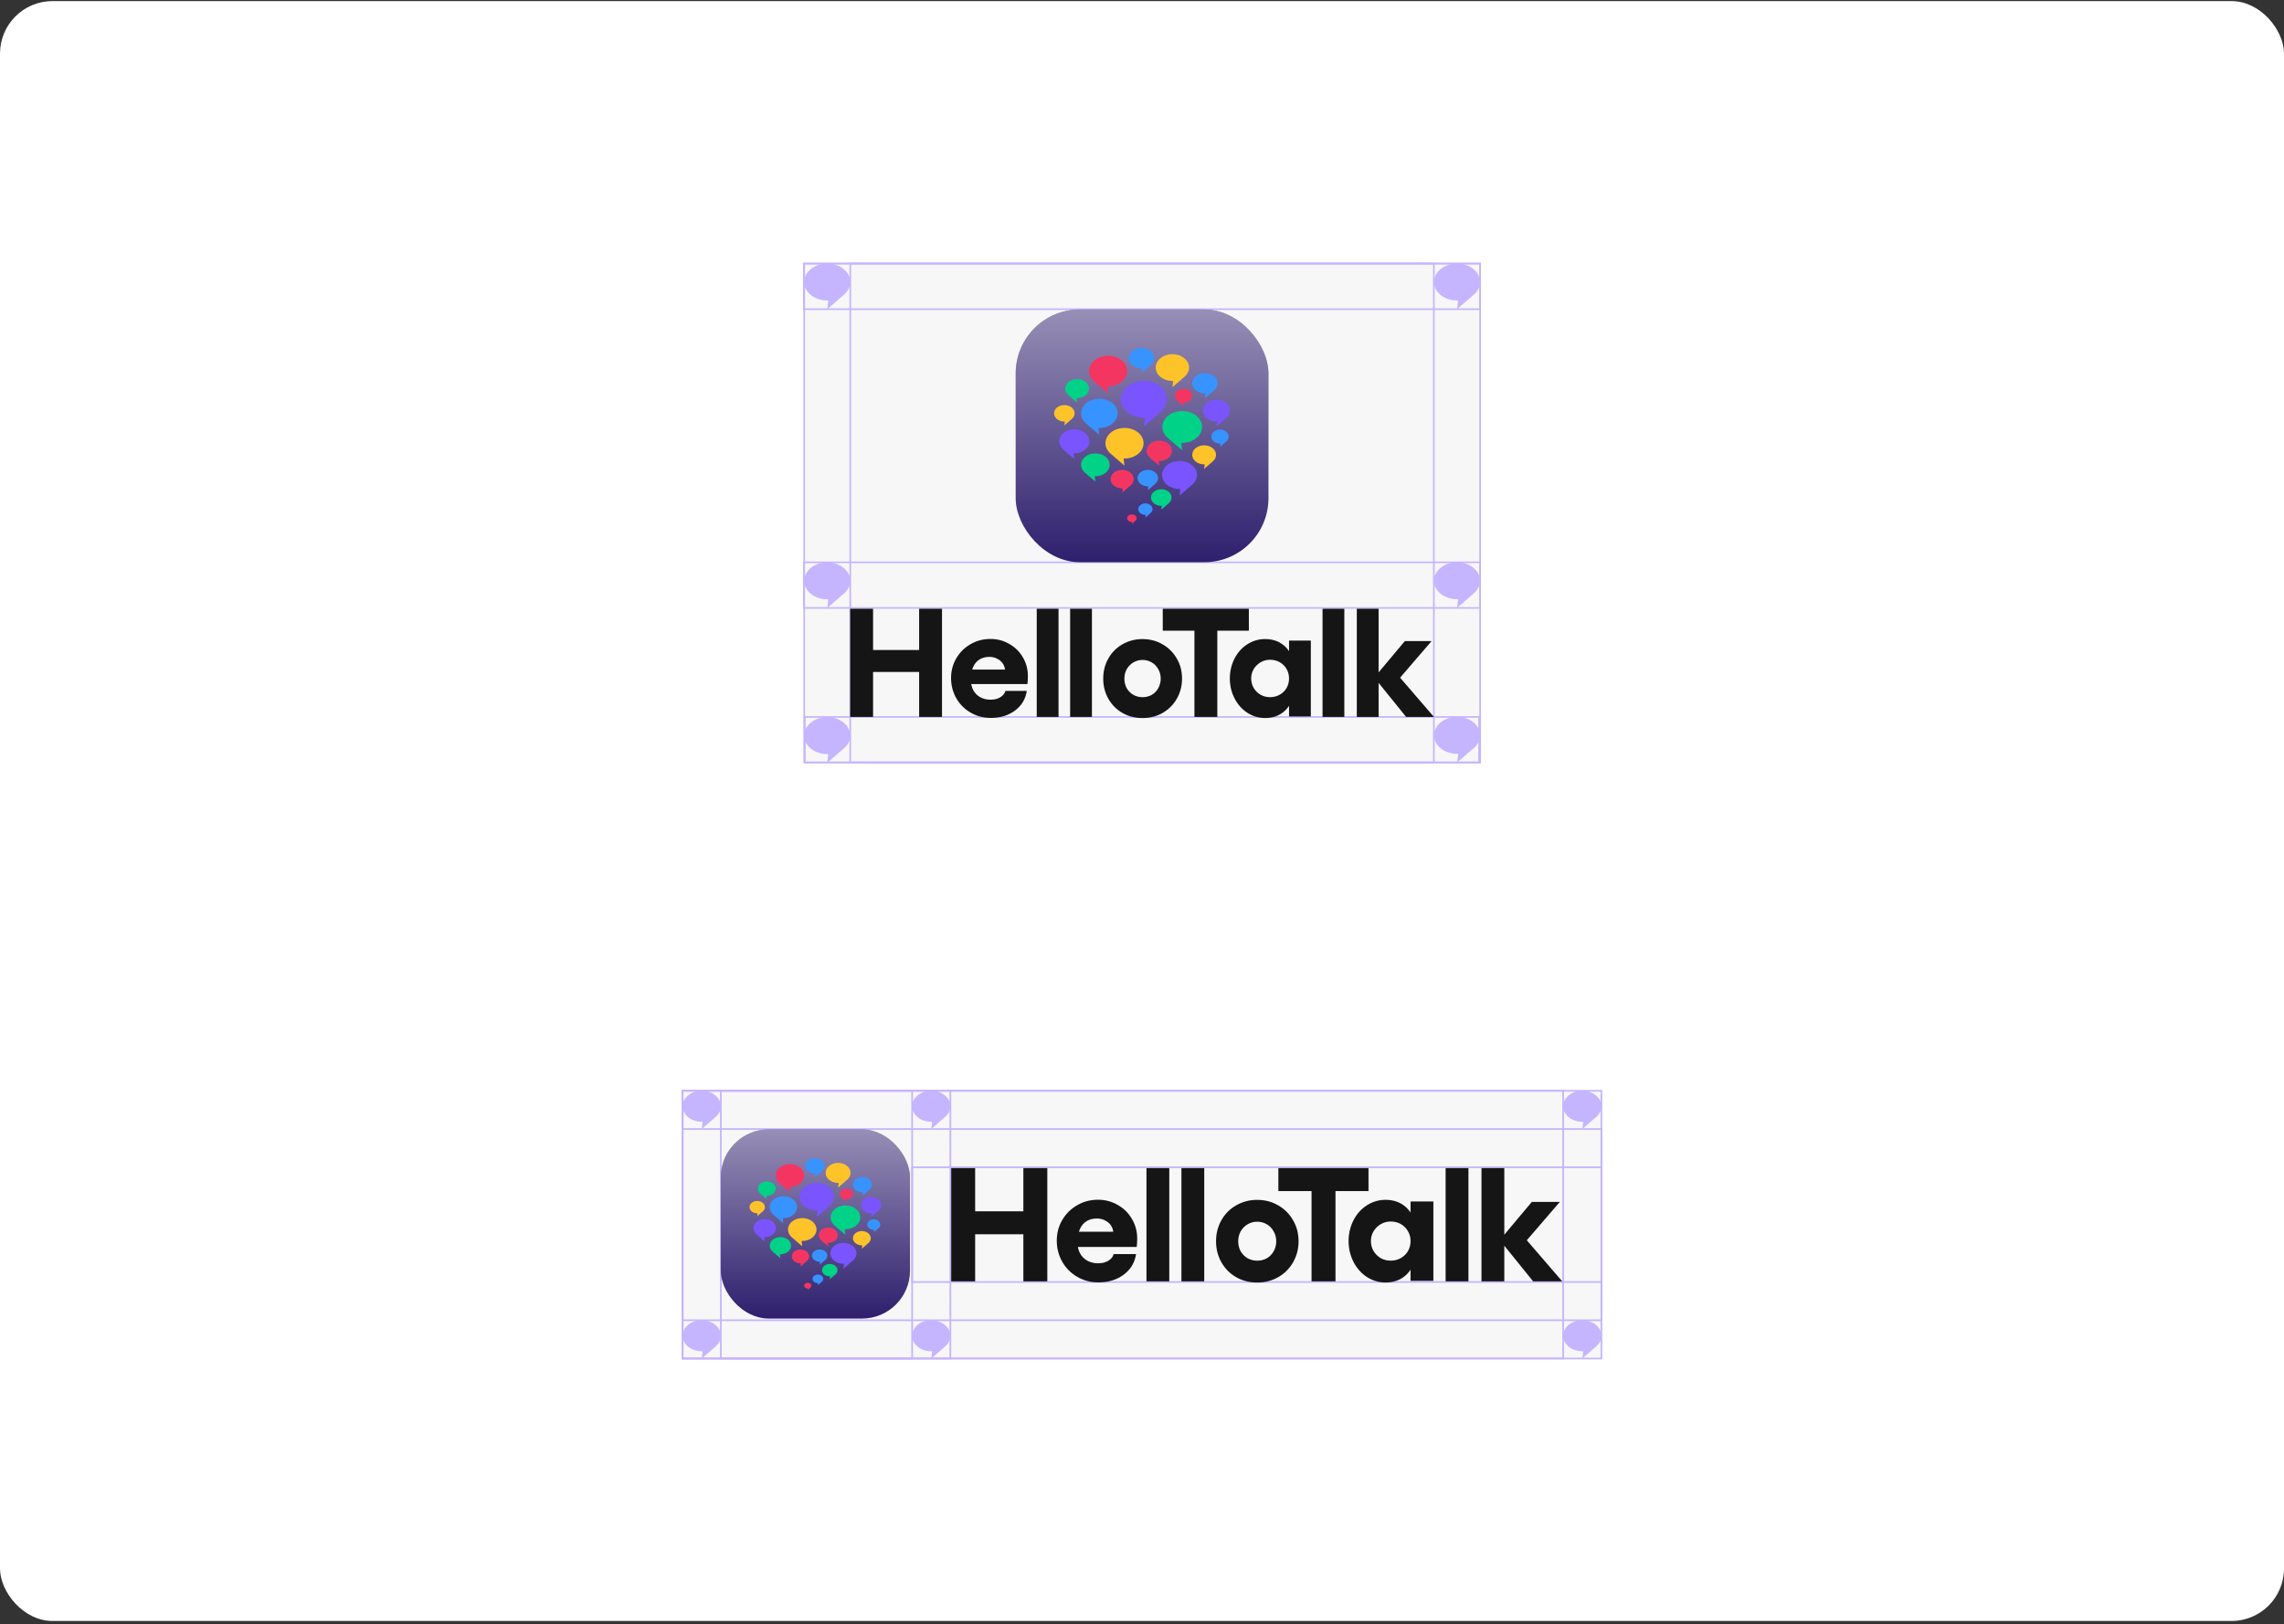 <svg width="696" height="495" viewBox="0 0 696 495" fill="none" xmlns="http://www.w3.org/2000/svg">
<rect x="0" y="0" width="696" height="495" fill="#333333" stroke="none"/>
<rect y="0.332" width="696" height="493.744" rx="16" fill="white"/>
<rect x="245.062" y="80.332" width="205.974" height="152.057" fill="#F7F7F7" stroke="#C5B4FF" stroke-width="0.5"/>
<rect x="259.095" y="80.332" width="177.85" height="152.057" stroke="#C5B4FF" stroke-width="0.5"/>
<rect width="206.04" height="13.905" transform="matrix(1 0 0 -1 244.964 185.299)" stroke="#C5B4FF" stroke-width="0.49"/>
<rect width="206.04" height="13.905" transform="matrix(1 0 0 -1 244.964 94.237)" stroke="#C5B4FF" stroke-width="0.49"/>
<rect width="205.491" height="13.868" transform="matrix(1 0 0 -1 245.238 232.389)" stroke="#C5B4FF" stroke-width="0.49"/>
<path fill-rule="evenodd" clip-rule="evenodd" d="M252.398 182.667C252.292 182.671 252.185 182.673 252.078 182.673C248.203 182.673 245.062 180.153 245.062 177.044C245.062 173.936 248.203 171.416 252.078 171.416C255.953 171.416 259.095 173.936 259.095 177.044C259.095 178.517 258.389 179.858 257.234 180.862L257.236 180.861L252.102 185.299L252.398 182.667Z" fill="#C5B4FF"/>
<path fill-rule="evenodd" clip-rule="evenodd" d="M252.398 229.833C252.292 229.837 252.185 229.839 252.078 229.839C248.203 229.839 245.062 227.319 245.062 224.21C245.062 221.102 248.203 218.582 252.078 218.582C255.953 218.582 259.095 221.102 259.095 224.21C259.095 225.683 258.389 227.024 257.234 228.028L257.236 228.027L252.102 232.465L252.398 229.833Z" fill="#C5B4FF"/>
<path fill-rule="evenodd" clip-rule="evenodd" d="M444.339 229.756C444.233 229.76 444.127 229.762 444.02 229.762C440.145 229.762 437.003 227.242 437.003 224.134C437.003 221.025 440.145 218.505 444.02 218.505C447.895 218.505 451.036 221.025 451.036 224.134C451.036 225.607 450.33 226.948 449.176 227.951L449.177 227.951L444.044 232.389L444.339 229.756Z" fill="#C5B4FF"/>
<path fill-rule="evenodd" clip-rule="evenodd" d="M252.398 91.582C252.292 91.586 252.185 91.588 252.078 91.588C248.203 91.588 245.062 89.068 245.062 85.96C245.062 82.851 248.203 80.332 252.078 80.332C255.953 80.332 259.095 82.851 259.095 85.96C259.095 87.433 258.389 88.774 257.234 89.777L257.236 89.777L252.102 94.215L252.398 91.582Z" fill="#C5B4FF"/>
<path fill-rule="evenodd" clip-rule="evenodd" d="M444.313 91.582C444.207 91.586 444.101 91.588 443.994 91.588C440.119 91.588 436.978 89.068 436.978 85.96C436.978 82.851 440.119 80.332 443.994 80.332C447.869 80.332 451.01 82.851 451.01 85.96C451.01 87.433 450.305 88.774 449.15 89.777L449.151 89.777L444.018 94.215L444.313 91.582Z" fill="#C5B4FF"/>
<path fill-rule="evenodd" clip-rule="evenodd" d="M444.313 182.627C444.207 182.631 444.101 182.633 443.994 182.633C440.119 182.633 436.978 180.113 436.978 177.004C436.978 173.896 440.119 171.376 443.994 171.376C447.869 171.376 451.01 173.896 451.01 177.004C451.01 178.477 450.305 179.818 449.15 180.822L449.151 180.821L444.018 185.259L444.313 182.627Z" fill="#C5B4FF"/>
<path d="M287.058 185.547V218.519H280.087V185.547H287.058ZM259.079 218.519V185.547H266.05V218.519H259.079ZM264.025 204.812V198.123H282.018V204.812H264.025Z" fill="#151515"/>
<path d="M301.921 218.822C299.692 218.822 297.65 218.289 295.798 217.221C293.945 216.153 292.485 214.693 291.417 212.84C290.349 210.956 289.816 208.899 289.816 206.67C289.816 204.472 290.349 202.462 291.417 200.641C292.485 198.819 293.929 197.39 295.751 196.354C297.572 195.287 299.597 194.753 301.827 194.753C303.899 194.753 305.799 195.255 307.526 196.26C309.285 197.233 310.667 198.584 311.671 200.311C312.708 202.038 313.226 203.954 313.226 206.057C313.226 206.937 313.179 207.753 313.084 208.507H293.16L293.207 204.079H306.255C306.16 203.294 305.893 202.619 305.454 202.054C305.014 201.488 304.449 201.049 303.758 200.735C303.099 200.389 302.345 200.217 301.497 200.217C300.367 200.217 299.377 200.468 298.53 200.97C297.682 201.473 297.022 202.242 296.551 203.278C296.08 204.315 295.845 205.602 295.845 207.141C295.845 208.365 296.096 209.449 296.598 210.391C297.101 211.302 297.807 212.008 298.718 212.511C299.629 213.013 300.665 213.264 301.827 213.264C303.052 213.264 304.056 213.013 304.841 212.511C305.658 212.008 306.176 211.364 306.396 210.579H312.896C312.519 213.06 311.326 215.054 309.316 216.561C307.306 218.069 304.841 218.822 301.921 218.822Z" fill="#151515"/>
<path d="M315.924 185.547H322.566V218.519H315.924V185.547Z" fill="#151515"/>
<path d="M326.102 185.547H332.744V218.519H326.102V185.547Z" fill="#151515"/>
<path d="M348.146 194.792C350.407 194.792 352.448 195.326 354.269 196.393C356.09 197.43 357.535 198.874 358.603 200.727C359.67 202.548 360.204 204.589 360.204 206.85C360.204 209.08 359.67 211.121 358.603 212.974C357.566 214.795 356.122 216.239 354.269 217.307C352.448 218.343 350.407 218.862 348.146 218.862C345.916 218.862 343.875 218.343 342.022 217.307C340.201 216.239 338.772 214.795 337.736 212.974C336.7 211.121 336.182 209.08 336.182 206.85C336.182 204.589 336.7 202.548 337.736 200.727C338.772 198.874 340.201 197.43 342.022 196.393C343.875 195.326 345.916 194.792 348.146 194.792ZM348.146 201.151C347.141 201.151 346.214 201.402 345.367 201.904C344.519 202.407 343.844 203.098 343.341 203.977C342.87 204.825 342.635 205.783 342.635 206.85C342.635 207.918 342.87 208.891 343.341 209.771C343.844 210.618 344.519 211.294 345.367 211.796C346.214 212.267 347.157 212.503 348.193 212.503C349.198 212.503 350.124 212.267 350.972 211.796C351.82 211.294 352.479 210.618 352.95 209.771C353.453 208.891 353.704 207.918 353.704 206.85C353.704 205.783 353.453 204.825 352.95 203.977C352.479 203.098 351.82 202.407 350.972 201.904C350.124 201.402 349.182 201.151 348.146 201.151Z" fill="#151515"/>
<path d="M363.981 218.519V185.547H370.952V218.519H363.981ZM354.325 192.235V185.547H380.561V192.235H354.325Z" fill="#151515"/>
<path d="M399.448 218.381H392.807V195.253H399.448V218.381ZM385.506 218.852C383.559 218.852 381.753 218.318 380.089 217.251C378.425 216.151 377.122 214.676 376.18 212.823C375.237 210.97 374.766 208.96 374.766 206.794C374.766 204.627 375.237 202.617 376.18 200.764C377.122 198.912 378.425 197.452 380.089 196.384C381.753 195.316 383.559 194.782 385.506 194.782C387.484 194.782 389.18 195.269 390.593 196.243C392.006 197.185 393.074 198.566 393.796 200.388C394.55 202.209 394.927 204.344 394.927 206.794C394.927 209.274 394.55 211.425 393.796 213.247C393.074 215.037 392.006 216.418 390.593 217.392C389.18 218.365 387.484 218.852 385.506 218.852ZM387.013 212.493C388.112 212.493 389.101 212.242 389.981 211.74C390.86 211.237 391.551 210.562 392.053 209.714C392.556 208.835 392.807 207.861 392.807 206.794C392.807 205.726 392.556 204.768 392.053 203.92C391.551 203.041 390.86 202.35 389.981 201.848C389.101 201.345 388.112 201.094 387.013 201.094C385.946 201.094 384.972 201.361 384.093 201.895C383.245 202.397 382.554 203.088 382.02 203.968C381.518 204.815 381.267 205.757 381.267 206.794C381.267 207.83 381.518 208.788 382.02 209.667C382.554 210.546 383.245 211.237 384.093 211.74C384.972 212.242 385.946 212.493 387.013 212.493Z" fill="#151515"/>
<path d="M403.016 185.547H409.658V218.519H403.016V185.547Z" fill="#151515"/>
<path d="M436.257 195.391L426.648 206.555L436.963 218.519H428.485L418.782 206.507L428.108 195.391H436.257ZM413.459 185.547H420.1V218.519H413.459V185.547Z" fill="#151515"/>
<rect x="309.513" y="94.339" width="77.016" height="77.016" rx="19.498" fill="#2E1F6D"/>
<rect x="309.513" y="94.339" width="77.016" height="77.016" rx="19.498" fill="url(#paint0_linear_7918_15101)" fill-opacity="0.5" style="mix-blend-mode:overlay"/>
<path fill-rule="evenodd" clip-rule="evenodd" d="M359.981 134.979C360.072 134.983 360.164 134.984 360.256 134.984C363.597 134.984 366.305 132.812 366.305 130.132C366.305 127.453 363.597 125.28 360.256 125.28C356.916 125.28 354.208 127.453 354.208 130.132C354.208 131.402 354.816 132.558 355.811 133.423L355.81 133.423L360.236 137.249L359.981 134.979Z" fill="#00D387"/>
<path fill-rule="evenodd" clip-rule="evenodd" d="M333.587 145.164C333.652 145.166 333.718 145.168 333.785 145.168C336.19 145.168 338.14 143.603 338.14 141.674C338.14 139.745 336.19 138.181 333.785 138.181C331.38 138.181 329.43 139.745 329.43 141.674C329.43 142.588 329.868 143.421 330.584 144.043L330.584 144.043L333.77 146.798L333.587 145.164Z" fill="#00D387"/>
<path fill-rule="evenodd" clip-rule="evenodd" d="M337.399 117.743C337.487 117.746 337.575 117.748 337.664 117.748C340.871 117.748 343.47 115.662 343.47 113.09C343.47 110.517 340.871 108.432 337.664 108.432C334.457 108.432 331.857 110.517 331.857 113.09C331.857 114.309 332.441 115.418 333.396 116.249L333.396 116.248L337.644 119.921L337.399 117.743Z" fill="#F53561"/>
<path fill-rule="evenodd" clip-rule="evenodd" d="M328.062 121.341C328.117 121.343 328.172 121.344 328.227 121.344C330.232 121.344 331.856 120.041 331.856 118.433C331.856 116.825 330.232 115.521 328.227 115.521C326.223 115.521 324.598 116.825 324.598 118.433C324.598 119.195 324.963 119.888 325.56 120.407L325.56 120.407L328.215 122.703L328.062 121.341Z" fill="#00D387"/>
<path fill-rule="evenodd" clip-rule="evenodd" d="M334.742 130.45C334.826 130.453 334.91 130.454 334.995 130.454C338.068 130.454 340.56 128.456 340.56 125.99C340.56 123.525 338.068 121.526 334.995 121.526C331.922 121.526 329.43 123.525 329.43 125.99C329.43 127.159 329.99 128.222 330.906 129.018L330.904 129.017L334.976 132.537L334.742 130.45Z" fill="#3793FF"/>
<path fill-rule="evenodd" clip-rule="evenodd" d="M349.923 148.23C349.876 148.231 349.829 148.232 349.781 148.232C348.052 148.232 346.65 147.108 346.65 145.721C346.65 144.333 348.052 143.209 349.781 143.209C351.51 143.209 352.912 144.333 352.912 145.721C352.912 146.378 352.597 146.976 352.082 147.424L352.082 147.424L349.792 149.404L349.923 148.23Z" fill="#3793FF"/>
<path fill-rule="evenodd" clip-rule="evenodd" d="M371.897 135.2C371.857 135.202 371.817 135.202 371.776 135.202C370.306 135.202 369.115 134.247 369.115 133.068C369.115 131.888 370.306 130.933 371.776 130.933C373.246 130.933 374.437 131.888 374.437 133.068C374.437 133.626 374.17 134.135 373.732 134.515L373.732 134.515L371.785 136.199L371.897 135.2Z" fill="#3793FF"/>
<path fill-rule="evenodd" clip-rule="evenodd" d="M348.87 127.343C348.764 127.347 348.657 127.349 348.55 127.349C344.675 127.349 341.534 124.829 341.534 121.721C341.534 118.612 344.675 116.093 348.55 116.093C352.425 116.093 355.567 118.612 355.567 121.721C355.567 123.194 354.861 124.535 353.706 125.538L353.708 125.538L348.574 129.976L348.87 127.343Z" fill="#7A54FF"/>
<path fill-rule="evenodd" clip-rule="evenodd" d="M367.102 141.54C367.047 141.542 366.992 141.543 366.937 141.543C364.932 141.543 363.308 140.24 363.308 138.632C363.308 137.024 364.932 135.721 366.937 135.721C368.941 135.721 370.566 137.024 370.566 138.632C370.566 139.394 370.201 140.088 369.604 140.606L369.605 140.606L366.949 142.902L367.102 141.54Z" fill="#FFC32A"/>
<path fill-rule="evenodd" clip-rule="evenodd" d="M367.355 119.905C367.296 119.907 367.238 119.908 367.179 119.908C365.041 119.908 363.308 118.518 363.308 116.803C363.308 115.088 365.041 113.698 367.179 113.698C369.317 113.698 371.05 115.088 371.05 116.803C371.05 117.616 370.66 118.356 370.023 118.909L370.024 118.909L367.192 121.358L367.355 119.905Z" fill="#3793FF"/>
<path fill-rule="evenodd" clip-rule="evenodd" d="M370.903 128.432C370.841 128.434 370.779 128.435 370.716 128.435C368.444 128.435 366.603 126.958 366.603 125.136C366.603 123.314 368.444 121.837 370.716 121.837C372.988 121.837 374.829 123.314 374.829 125.136C374.829 126 374.415 126.786 373.738 127.374L373.74 127.373L370.73 129.975L370.903 128.432Z" fill="#7A54FF"/>
<path fill-rule="evenodd" clip-rule="evenodd" d="M342.114 148.857C342.061 148.859 342.008 148.86 341.954 148.86C340.009 148.86 338.432 147.595 338.432 146.035C338.432 144.474 340.009 143.209 341.954 143.209C343.899 143.209 345.476 144.474 345.476 146.035C345.476 146.774 345.122 147.447 344.542 147.951L344.543 147.951L341.966 150.179L342.114 148.857Z" fill="#F53561"/>
<path fill-rule="evenodd" clip-rule="evenodd" d="M348.001 112.246C347.942 112.248 347.884 112.249 347.825 112.249C345.687 112.249 343.954 110.858 343.954 109.143C343.954 107.428 345.687 106.038 347.825 106.038C349.963 106.038 351.696 107.428 351.696 109.143C351.696 109.956 351.306 110.696 350.669 111.25L350.67 111.249L347.838 113.698L348.001 112.246Z" fill="#3793FF"/>
<path fill-rule="evenodd" clip-rule="evenodd" d="M359.681 149.041C359.601 149.044 359.52 149.046 359.438 149.046C356.499 149.046 354.116 147.134 354.116 144.776C354.116 142.418 356.499 140.507 359.438 140.507C362.378 140.507 364.761 142.418 364.761 144.776C364.761 145.894 364.225 146.912 363.349 147.673L363.352 147.672L359.457 151.039L359.681 149.041Z" fill="#7A54FF"/>
<path fill-rule="evenodd" clip-rule="evenodd" d="M354.016 154.167C353.968 154.168 353.921 154.169 353.873 154.169C352.136 154.169 350.728 153.04 350.728 151.646C350.728 150.253 352.136 149.123 353.873 149.123C355.61 149.123 357.018 150.253 357.018 151.646C357.018 152.307 356.702 152.908 356.184 153.358L356.185 153.357L353.883 155.347L354.016 154.167Z" fill="#00D387"/>
<path fill-rule="evenodd" clip-rule="evenodd" d="M349.133 156.925C349.101 156.926 349.068 156.927 349.034 156.927C347.832 156.927 346.857 156.145 346.857 155.18C346.857 154.216 347.832 153.434 349.034 153.434C350.237 153.434 351.212 154.216 351.212 155.18C351.212 155.638 350.993 156.054 350.634 156.365L350.635 156.365L349.042 157.742L349.133 156.925Z" fill="#3793FF"/>
<path fill-rule="evenodd" clip-rule="evenodd" d="M344.988 159.113C344.966 159.114 344.944 159.114 344.922 159.114C344.12 159.114 343.47 158.593 343.47 157.95C343.47 157.307 344.12 156.785 344.922 156.785C345.724 156.785 346.374 157.307 346.374 157.95C346.374 158.255 346.228 158.532 345.989 158.74L345.989 158.74L344.927 159.658L344.988 159.113Z" fill="#F53561"/>
<path fill-rule="evenodd" clip-rule="evenodd" d="M357.491 116.101C357.414 116.104 357.337 116.105 357.259 116.105C354.453 116.105 352.179 114.28 352.179 112.029C352.179 109.778 354.453 107.954 357.259 107.954C360.066 107.954 362.34 109.778 362.34 112.029C362.34 113.096 361.829 114.067 360.993 114.794L360.994 114.793L357.277 118.007L357.491 116.101Z" fill="#FFC32A"/>
<path fill-rule="evenodd" clip-rule="evenodd" d="M324.484 128.483C324.437 128.485 324.389 128.486 324.341 128.486C322.612 128.486 321.21 127.361 321.21 125.974C321.21 124.587 322.612 123.462 324.341 123.462C326.071 123.462 327.472 124.587 327.472 125.974C327.472 126.631 327.158 127.23 326.642 127.677L326.643 127.677L324.352 129.658L324.484 128.483Z" fill="#FFC32A"/>
<path fill-rule="evenodd" clip-rule="evenodd" d="M342.409 139.744C342.496 139.747 342.584 139.749 342.673 139.749C345.88 139.749 348.479 137.663 348.479 135.091C348.479 132.518 345.88 130.433 342.673 130.433C339.466 130.433 336.866 132.518 336.866 135.091C336.866 136.31 337.45 137.42 338.406 138.25L338.404 138.25L342.653 141.923L342.409 139.744Z" fill="#FFC32A"/>
<path fill-rule="evenodd" clip-rule="evenodd" d="M353.085 140.511C353.144 140.513 353.202 140.514 353.261 140.514C355.399 140.514 357.132 139.124 357.132 137.409C357.132 135.694 355.399 134.304 353.261 134.304C351.123 134.304 349.39 135.694 349.39 137.409C349.39 138.222 349.78 138.962 350.417 139.515L350.416 139.515L353.248 141.963L353.085 140.511Z" fill="#F53561"/>
<path fill-rule="evenodd" clip-rule="evenodd" d="M360.525 122.752C360.565 122.754 360.606 122.754 360.646 122.754C362.116 122.754 363.308 121.799 363.308 120.619C363.308 119.44 362.116 118.485 360.646 118.485C359.176 118.485 357.985 119.44 357.985 120.619C357.985 121.178 358.253 121.687 358.691 122.068L358.69 122.067L360.637 123.751L360.525 122.752Z" fill="#F53561"/>
<path fill-rule="evenodd" clip-rule="evenodd" d="M327.164 138.192C327.233 138.194 327.303 138.195 327.373 138.195C329.912 138.195 331.97 136.544 331.97 134.508C331.97 132.471 329.912 130.82 327.373 130.82C324.834 130.82 322.776 132.471 322.776 134.508C322.776 135.473 323.238 136.352 323.995 137.009L323.994 137.009L327.357 139.916L327.164 138.192Z" fill="#7A54FF"/>
<rect x="208" y="332.469" width="279.998" height="81.606" fill="#F7F7F7"/>
<rect x="208" y="332.469" width="81.606" height="81.606" stroke="#C5B4FF" stroke-width="0.514"/>
<rect x="219.652" y="332.469" width="58.302" height="81.605" stroke="#C5B4FF" stroke-width="0.514"/>
<rect x="208" y="332.469" width="279.998" height="81.606" stroke="#C5B4FF" stroke-width="0.514"/>
<rect x="208" y="344.128" width="279.998" height="58.287" stroke="#C5B4FF" stroke-width="0.514"/>
<rect x="277.954" y="355.784" width="210.044" height="34.974" stroke="#C5B4FF" stroke-width="0.514"/>
<rect x="208" y="332.469" width="268.34" height="81.606" stroke="#C5B4FF" stroke-width="0.514"/>
<path fill-rule="evenodd" clip-rule="evenodd" d="M214.102 341.914C214.014 341.917 213.926 341.919 213.837 341.919C210.618 341.919 208.008 339.802 208.008 337.192C208.008 334.582 210.618 332.465 213.837 332.465C217.056 332.465 219.666 334.582 219.666 337.192C219.666 338.429 219.08 339.554 218.121 340.397L218.122 340.397L213.857 344.124L214.102 341.914Z" fill="#C5B4FF"/>
<path fill-rule="evenodd" clip-rule="evenodd" d="M214.102 411.865C214.014 411.869 213.926 411.87 213.837 411.87C210.618 411.87 208.008 409.754 208.008 407.143C208.008 404.533 210.618 402.417 213.837 402.417C217.056 402.417 219.666 404.533 219.666 407.143C219.666 408.38 219.08 409.506 218.121 410.348L218.122 410.348L213.857 414.075L214.102 411.865Z" fill="#C5B4FF"/>
<path fill-rule="evenodd" clip-rule="evenodd" d="M284.041 411.865C283.954 411.869 283.865 411.87 283.777 411.87C280.557 411.87 277.948 409.754 277.948 407.143C277.948 404.533 280.557 402.417 283.777 402.417C286.996 402.417 289.606 404.533 289.606 407.143C289.606 408.406 288.996 409.552 288.001 410.4L283.796 414.075L284.041 411.865Z" fill="#C5B4FF"/>
<path fill-rule="evenodd" clip-rule="evenodd" d="M284.041 341.914C283.954 341.917 283.865 341.919 283.777 341.919C280.557 341.919 277.948 339.802 277.948 337.192C277.948 334.582 280.557 332.465 283.777 332.465C286.996 332.465 289.606 334.582 289.606 337.192C289.606 338.455 288.994 339.603 287.999 340.451L283.796 344.124L284.041 341.914Z" fill="#C5B4FF"/>
<path fill-rule="evenodd" clip-rule="evenodd" d="M482.437 341.914C482.349 341.917 482.26 341.919 482.171 341.919C478.952 341.919 476.342 339.802 476.342 337.192C476.342 334.582 478.952 332.465 482.171 332.465C485.39 332.465 488 334.582 488 337.192C488 338.429 487.415 339.554 486.456 340.397L486.456 340.397L482.191 344.124L482.437 341.914Z" fill="#C5B4FF"/>
<path fill-rule="evenodd" clip-rule="evenodd" d="M482.437 411.862C482.349 411.865 482.26 411.867 482.171 411.867C478.952 411.867 476.342 409.751 476.342 407.14C476.342 404.53 478.952 402.414 482.171 402.414C485.39 402.414 488 404.53 488 407.14C488 408.378 487.413 409.505 486.453 410.348L486.456 410.347L482.191 414.074L482.437 411.862Z" fill="#C5B4FF"/>
<rect x="219.651" y="344.254" width="57.641" height="57.641" rx="14.593" fill="#2E1F6D"/>
<rect x="219.651" y="344.254" width="57.641" height="57.641" rx="14.593" fill="url(#paint1_linear_7918_15101)" fill-opacity="0.5" style="mix-blend-mode:overlay"/>
<path fill-rule="evenodd" clip-rule="evenodd" d="M257.424 374.671C257.492 374.673 257.561 374.674 257.63 374.674C260.13 374.674 262.157 373.048 262.157 371.043C262.157 369.037 260.13 367.411 257.63 367.411C255.13 367.411 253.103 369.037 253.103 371.043C253.103 371.993 253.558 372.858 254.303 373.506L254.303 373.505L257.614 376.369L257.424 374.671Z" fill="#00D387"/>
<path fill-rule="evenodd" clip-rule="evenodd" d="M237.669 382.293C237.719 382.295 237.768 382.296 237.818 382.296C239.618 382.296 241.077 381.125 241.077 379.681C241.077 378.237 239.618 377.066 237.818 377.066C236.018 377.066 234.558 378.237 234.558 379.681C234.558 380.365 234.886 380.988 235.423 381.454L235.422 381.454L237.807 383.516L237.669 382.293Z" fill="#00D387"/>
<path fill-rule="evenodd" clip-rule="evenodd" d="M240.523 361.772C240.589 361.774 240.655 361.775 240.721 361.775C243.121 361.775 245.067 360.214 245.067 358.289C245.067 356.364 243.121 354.803 240.721 354.803C238.321 354.803 236.375 356.364 236.375 358.289C236.375 359.201 236.812 360.032 237.527 360.653L237.527 360.653L240.706 363.402L240.523 361.772Z" fill="#F53561"/>
<path fill-rule="evenodd" clip-rule="evenodd" d="M233.535 364.465C233.576 364.467 233.617 364.467 233.658 364.467C235.158 364.467 236.375 363.492 236.375 362.288C236.375 361.085 235.158 360.11 233.658 360.11C232.158 360.11 230.942 361.085 230.942 362.288C230.942 362.859 231.215 363.378 231.662 363.766L231.662 363.766L233.649 365.484L233.535 364.465Z" fill="#00D387"/>
<path fill-rule="evenodd" clip-rule="evenodd" d="M238.534 371.282C238.597 371.284 238.66 371.285 238.723 371.285C241.024 371.285 242.888 369.79 242.888 367.944C242.888 366.099 241.024 364.604 238.723 364.604C236.423 364.604 234.559 366.099 234.559 367.944C234.559 368.819 234.977 369.615 235.663 370.21L235.662 370.21L238.709 372.844L238.534 371.282Z" fill="#3793FF"/>
<path fill-rule="evenodd" clip-rule="evenodd" d="M249.896 384.591C249.861 384.592 249.825 384.593 249.79 384.593C248.495 384.593 247.446 383.751 247.446 382.713C247.446 381.675 248.495 380.833 249.79 380.833C251.084 380.833 252.133 381.675 252.133 382.713C252.133 383.205 251.897 383.653 251.512 383.988L251.512 383.988L249.798 385.47L249.896 384.591Z" fill="#3793FF"/>
<path fill-rule="evenodd" clip-rule="evenodd" d="M266.343 374.836C266.313 374.837 266.282 374.837 266.252 374.837C265.152 374.837 264.26 374.122 264.26 373.24C264.26 372.357 265.152 371.642 266.252 371.642C267.352 371.642 268.244 372.357 268.244 373.24C268.244 373.658 268.044 374.039 267.716 374.323L267.716 374.323L266.259 375.583L266.343 374.836Z" fill="#3793FF"/>
<path fill-rule="evenodd" clip-rule="evenodd" d="M249.108 368.956C249.029 368.959 248.949 368.961 248.869 368.961C245.969 368.961 243.618 367.075 243.618 364.748C243.618 362.422 245.969 360.536 248.869 360.536C251.77 360.536 254.121 362.422 254.121 364.748C254.121 365.851 253.593 366.854 252.728 367.605L252.729 367.605L248.887 370.927L249.108 368.956Z" fill="#7A54FF"/>
<path fill-rule="evenodd" clip-rule="evenodd" d="M262.754 379.582C262.713 379.584 262.672 379.585 262.63 379.585C261.13 379.585 259.914 378.609 259.914 377.406C259.914 376.202 261.13 375.227 262.63 375.227C264.13 375.227 265.346 376.202 265.346 377.406C265.346 377.976 265.073 378.495 264.626 378.883L264.627 378.883L262.639 380.601L262.754 379.582Z" fill="#FFC32A"/>
<path fill-rule="evenodd" clip-rule="evenodd" d="M262.943 363.389C262.899 363.391 262.855 363.392 262.811 363.392C261.211 363.392 259.914 362.351 259.914 361.068C259.914 359.784 261.211 358.743 262.811 358.743C264.411 358.743 265.708 359.784 265.708 361.068C265.708 361.676 265.417 362.23 264.94 362.644L264.941 362.644L262.821 364.476L262.943 363.389Z" fill="#3793FF"/>
<path fill-rule="evenodd" clip-rule="evenodd" d="M265.599 369.772C265.552 369.773 265.506 369.774 265.459 369.774C263.759 369.774 262.38 368.669 262.38 367.305C262.38 365.941 263.759 364.835 265.459 364.835C267.159 364.835 268.537 365.941 268.537 367.305C268.537 367.951 268.227 368.539 267.721 368.98L267.722 368.979L265.469 370.927L265.599 369.772Z" fill="#7A54FF"/>
<path fill-rule="evenodd" clip-rule="evenodd" d="M244.052 385.06C244.012 385.062 243.972 385.063 243.932 385.063C242.476 385.063 241.296 384.116 241.296 382.948C241.296 381.78 242.476 380.833 243.932 380.833C245.388 380.833 246.568 381.78 246.568 382.948C246.568 383.501 246.303 384.005 245.869 384.382L245.87 384.382L243.941 386.049L244.052 385.06Z" fill="#F53561"/>
<path fill-rule="evenodd" clip-rule="evenodd" d="M248.458 357.658C248.415 357.659 248.371 357.66 248.326 357.66C246.726 357.66 245.429 356.619 245.429 355.336C245.429 354.052 246.726 353.012 248.326 353.012C249.927 353.012 251.224 354.052 251.224 355.336C251.224 355.944 250.932 356.498 250.455 356.912L250.456 356.912L248.336 358.745L248.458 357.658Z" fill="#3793FF"/>
<path fill-rule="evenodd" clip-rule="evenodd" d="M257.2 385.196C257.14 385.198 257.079 385.2 257.018 385.2C254.818 385.2 253.035 383.769 253.035 382.004C253.035 380.239 254.818 378.809 257.018 378.809C259.218 378.809 261.002 380.239 261.002 382.004C261.002 382.841 260.601 383.602 259.945 384.172L259.947 384.171L257.032 386.691L257.2 385.196Z" fill="#7A54FF"/>
<path fill-rule="evenodd" clip-rule="evenodd" d="M252.96 389.033C252.925 389.034 252.889 389.035 252.853 389.035C251.553 389.035 250.499 388.189 250.499 387.146C250.499 386.103 251.553 385.258 252.853 385.258C254.153 385.258 255.207 386.103 255.207 387.146C255.207 387.641 254.97 388.091 254.583 388.427L254.583 388.427L252.861 389.916L252.96 389.033Z" fill="#00D387"/>
<path fill-rule="evenodd" clip-rule="evenodd" d="M249.305 391.096C249.281 391.097 249.256 391.097 249.231 391.097C248.331 391.097 247.602 390.512 247.602 389.79C247.602 389.068 248.331 388.483 249.231 388.483C250.131 388.483 250.861 389.068 250.861 389.79C250.861 390.132 250.697 390.444 250.429 390.677L250.429 390.677L249.237 391.707L249.305 391.096Z" fill="#3793FF"/>
<path fill-rule="evenodd" clip-rule="evenodd" d="M246.203 392.735C246.186 392.735 246.17 392.736 246.153 392.736C245.553 392.736 245.067 392.346 245.067 391.864C245.067 391.383 245.553 390.993 246.153 390.993C246.753 390.993 247.24 391.383 247.24 391.864C247.24 392.092 247.131 392.3 246.952 392.455L246.952 392.455L246.157 393.142L246.203 392.735Z" fill="#F53561"/>
<path fill-rule="evenodd" clip-rule="evenodd" d="M255.56 360.543C255.503 360.545 255.445 360.546 255.387 360.546C253.287 360.546 251.584 359.18 251.584 357.496C251.584 355.811 253.287 354.445 255.387 354.445C257.487 354.445 259.19 355.811 259.19 357.496C259.19 358.294 258.807 359.021 258.181 359.565L258.182 359.564L255.4 361.97L255.56 360.543Z" fill="#FFC32A"/>
<path fill-rule="evenodd" clip-rule="evenodd" d="M230.857 369.812C230.822 369.813 230.786 369.814 230.751 369.814C229.456 369.814 228.407 368.972 228.407 367.934C228.407 366.896 229.456 366.054 230.751 366.054C232.045 366.054 233.094 366.896 233.094 367.934C233.094 368.426 232.858 368.874 232.473 369.209L232.473 369.209L230.759 370.691L230.857 369.812Z" fill="#FFC32A"/>
<path fill-rule="evenodd" clip-rule="evenodd" d="M244.272 378.237C244.338 378.24 244.404 378.241 244.47 378.241C246.87 378.241 248.816 376.68 248.816 374.755C248.816 372.83 246.87 371.269 244.47 371.269C242.07 371.269 240.124 372.83 240.124 374.755C240.124 375.667 240.561 376.498 241.277 377.12L241.275 377.119L244.455 379.868L244.272 378.237Z" fill="#FFC32A"/>
<path fill-rule="evenodd" clip-rule="evenodd" d="M252.263 378.813C252.307 378.815 252.351 378.816 252.395 378.816C253.995 378.816 255.292 377.775 255.292 376.492C255.292 375.208 253.995 374.168 252.395 374.168C250.795 374.168 249.498 375.208 249.498 376.492C249.498 377.1 249.789 377.654 250.266 378.068L250.265 378.068L252.385 379.901L252.263 378.813Z" fill="#F53561"/>
<path fill-rule="evenodd" clip-rule="evenodd" d="M257.832 365.522C257.862 365.523 257.892 365.524 257.922 365.524C259.022 365.524 259.914 364.809 259.914 363.926C259.914 363.044 259.022 362.328 257.922 362.328C256.822 362.328 255.93 363.044 255.93 363.926C255.93 364.344 256.131 364.725 256.459 365.01L256.458 365.01L257.915 366.27L257.832 365.522Z" fill="#F53561"/>
<path fill-rule="evenodd" clip-rule="evenodd" d="M232.863 377.077C232.915 377.079 232.967 377.08 233.02 377.08C234.92 377.08 236.46 375.844 236.46 374.32C236.46 372.796 234.92 371.56 233.02 371.56C231.119 371.56 229.579 372.796 229.579 374.32C229.579 375.043 229.925 375.7 230.491 376.192L230.49 376.192L233.008 378.368L232.863 377.077Z" fill="#7A54FF"/>
<path d="M475.317 366.345L465.259 378.03L476.057 390.554H467.182L457.025 377.981L466.787 366.345H475.317ZM451.454 356.041H458.406V390.554H451.454V356.041Z" fill="#151515"/>
<path d="M440.523 356.041H447.475V390.554H440.523V356.041Z" fill="#151515"/>
<path d="M436.789 390.41H429.837V366.201H436.789V390.41ZM422.195 390.903C420.157 390.903 418.267 390.344 416.525 389.226C414.783 388.076 413.419 386.531 412.433 384.592C411.447 382.652 410.954 380.549 410.954 378.281C410.954 376.013 411.447 373.909 412.433 371.97C413.419 370.03 414.783 368.502 416.525 367.384C418.267 366.267 420.157 365.708 422.195 365.708C424.266 365.708 426.041 366.217 427.52 367.236C428.999 368.223 430.117 369.669 430.873 371.575C431.661 373.482 432.056 375.717 432.056 378.281C432.056 380.877 431.661 383.129 430.873 385.035C430.117 386.909 428.999 388.355 427.52 389.374C426.041 390.393 424.266 390.903 422.195 390.903ZM423.773 384.246C424.923 384.246 425.959 383.984 426.879 383.458C427.799 382.932 428.522 382.225 429.048 381.338C429.574 380.417 429.837 379.398 429.837 378.281C429.837 377.163 429.574 376.161 429.048 375.273C428.522 374.353 427.799 373.63 426.879 373.104C425.959 372.578 424.923 372.315 423.773 372.315C422.655 372.315 421.636 372.594 420.716 373.153C419.828 373.679 419.105 374.402 418.546 375.322C418.021 376.21 417.758 377.196 417.758 378.281C417.758 379.365 418.021 380.368 418.546 381.288C419.105 382.209 419.828 382.932 420.716 383.458C421.636 383.984 422.655 384.246 423.773 384.246Z" fill="#151515"/>
<path d="M399.664 356.041H406.961H417.019V363.042H406.961V390.554H399.664V363.042H389.557V356.041H399.664Z" fill="#151515"/>
<path d="M383.089 365.719C385.455 365.719 387.592 366.278 389.498 367.395C391.405 368.48 392.917 369.992 394.034 371.931C395.152 373.838 395.711 375.974 395.711 378.341C395.711 380.675 395.152 382.811 394.034 384.751C392.95 386.657 391.438 388.169 389.498 389.287C387.592 390.371 385.455 390.914 383.089 390.914C380.755 390.914 378.618 390.371 376.679 389.287C374.773 388.169 373.277 386.657 372.192 384.751C371.108 382.811 370.565 380.675 370.565 378.341C370.565 375.974 371.108 373.838 372.192 371.931C373.277 369.992 374.773 368.48 376.679 367.395C378.618 366.278 380.755 365.719 383.089 365.719ZM383.089 372.375C382.037 372.375 381.067 372.638 380.18 373.164C379.292 373.69 378.586 374.413 378.06 375.333C377.567 376.221 377.32 377.223 377.32 378.341C377.32 379.459 377.567 380.477 378.06 381.398C378.586 382.285 379.292 382.992 380.18 383.518C381.067 384.011 382.053 384.257 383.138 384.257C384.19 384.257 385.16 384.011 386.047 383.518C386.935 382.992 387.625 382.285 388.118 381.398C388.644 380.477 388.907 379.459 388.907 378.341C388.907 377.223 388.644 376.221 388.118 375.333C387.625 374.413 386.935 373.69 386.047 373.164C385.16 372.638 384.173 372.375 383.089 372.375Z" fill="#151515"/>
<path d="M360.015 356.041H366.967V390.554H360.015V356.041Z" fill="#151515"/>
<path d="M349.36 356.041H356.312V390.554H349.36V356.041Z" fill="#151515"/>
<path d="M334.702 390.871C332.369 390.871 330.232 390.313 328.293 389.195C326.354 388.077 324.825 386.549 323.708 384.61C322.59 382.637 322.031 380.485 322.031 378.151C322.031 375.85 322.59 373.746 323.708 371.84C324.825 369.933 326.337 368.438 328.244 367.353C330.15 366.236 332.27 365.677 334.604 365.677C336.773 365.677 338.762 366.203 340.57 367.255C342.41 368.273 343.857 369.687 344.909 371.495C345.993 373.303 346.536 375.308 346.536 377.51C346.536 378.43 346.486 379.285 346.388 380.074H325.532L325.581 375.439H339.239C339.14 374.617 338.861 373.911 338.4 373.319C337.94 372.727 337.349 372.267 336.625 371.938C335.935 371.577 335.146 371.396 334.259 371.396C333.075 371.396 332.04 371.659 331.153 372.185C330.265 372.711 329.575 373.516 329.082 374.601C328.589 375.686 328.342 377.033 328.342 378.644C328.342 379.926 328.605 381.06 329.131 382.046C329.657 382.999 330.397 383.739 331.35 384.265C332.303 384.79 333.388 385.053 334.604 385.053C335.886 385.053 336.938 384.79 337.759 384.265C338.614 383.739 339.156 383.065 339.386 382.243H346.19C345.796 384.84 344.547 386.927 342.443 388.505C340.34 390.082 337.759 390.871 334.702 390.871Z" fill="#151515"/>
<path d="M319.146 356.041V390.554H311.849V356.041H319.146ZM289.859 390.554V356.041H297.156V390.554H289.859ZM295.036 376.206V369.205H313.87V376.206H295.036Z" fill="#151515"/>
<defs>
<linearGradient id="paint0_linear_7918_15101" x1="340.709" y1="171.354" x2="340.709" y2="94.339" gradientUnits="userSpaceOnUse">
<stop stop-color="white" stop-opacity="0"/>
<stop offset="1" stop-color="white"/>
</linearGradient>
<linearGradient id="paint1_linear_7918_15101" x1="243" y1="401.895" x2="243" y2="344.254" gradientUnits="userSpaceOnUse">
<stop stop-color="white" stop-opacity="0"/>
<stop offset="1" stop-color="white"/>
</linearGradient>
</defs>
</svg>
